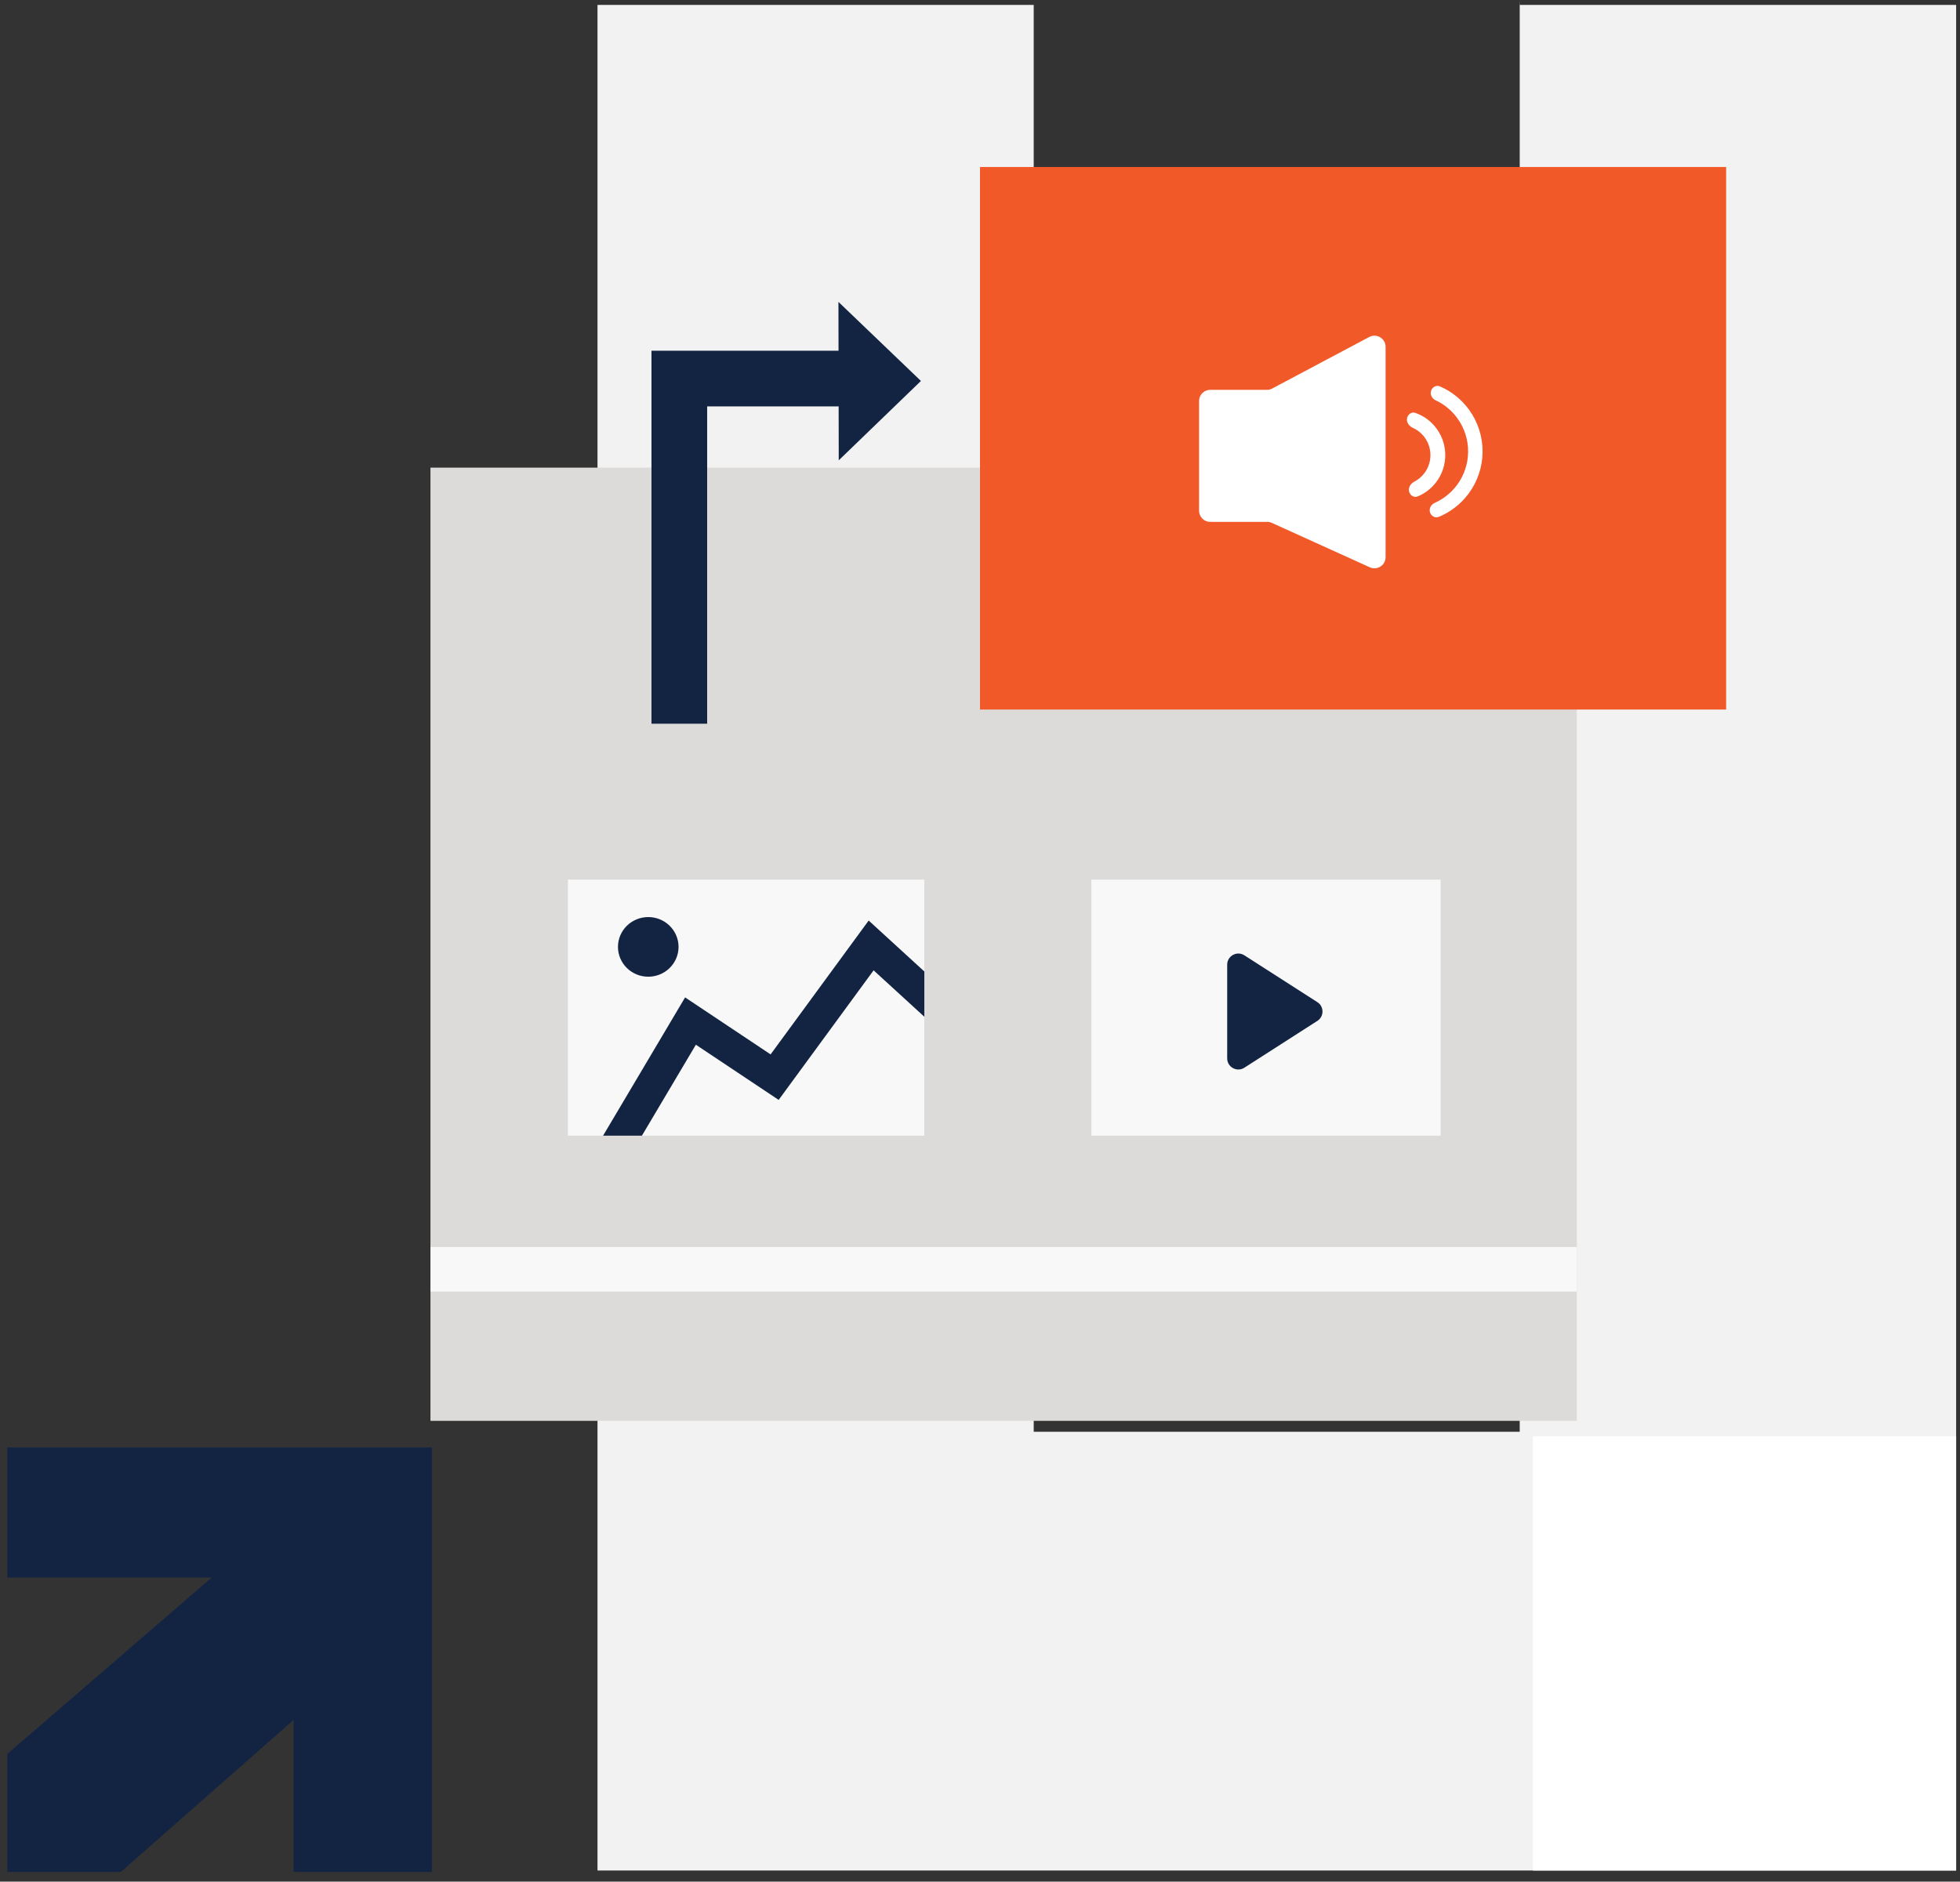 <?xml version="1.0" encoding="UTF-8"?>
<svg xmlns="http://www.w3.org/2000/svg" width="176" height="169" viewBox="0 0 176 169" fill="none">
  <rect x="0" y="0" width="176" height="169" fill="#333333" stroke="none"/>
  <path fill-rule="evenodd" clip-rule="evenodd" d="M136.482 0.443H175.653V168H53.653V0.443H92.824V128.595H136.465V0L136.482 0.443Z" fill="#F2F2F2"></path>
  <rect x="137.653" y="129" width="38" height="39" fill="white"></rect>
  <rect x="38.653" y="42" width="102.939" height="85.612" fill="#DCDBD9"></rect>
  <path d="M38.653 114H141.592" stroke="#F8F8F8" stroke-width="4"></path>
  <g clip-path="url(#clip0_3361_2541)">
    <path d="M51 79H151V152H51V79Z" fill="#F8F8F8"></path>
    <path d="M53.559 105.943L62.003 91.705L69.559 96.743L78.225 84.914L87.559 93.457" stroke="#132443" stroke-width="3"></path>
    <path d="M60.431 85.044C60.431 86.24 59.445 87.222 58.211 87.222C56.978 87.222 55.991 86.24 55.991 85.044C55.991 83.848 56.978 82.866 58.211 82.866C59.445 82.866 60.431 83.848 60.431 85.044Z" fill="#132443" stroke="#132443"></path>
  </g>
  <rect x="88" y="15" width="67" height="48.727" fill="#F25929"></rect>
  <path d="M107.672 36.013C107.672 35.461 108.12 35.013 108.672 35.013H113.767C113.931 35.013 114.092 34.973 114.236 34.896L122.951 30.267C123.617 29.913 124.42 30.396 124.42 31.15V50.042C124.42 50.769 123.669 51.253 123.007 50.953L114.213 46.963C114.083 46.904 113.942 46.873 113.8 46.873H108.672C108.12 46.873 107.672 46.426 107.672 45.873V36.013Z" fill="white"></path>
  <path d="M128.408 46.014C128.511 46.358 128.875 46.555 129.206 46.418C130.253 45.983 131.169 45.275 131.854 44.361C132.67 43.275 133.117 41.956 133.129 40.597C133.141 39.238 132.718 37.911 131.922 36.81C131.253 35.885 130.35 35.16 129.31 34.707C128.982 34.564 128.615 34.755 128.506 35.096V35.096C128.397 35.438 128.587 35.799 128.912 35.951C129.689 36.314 130.364 36.87 130.87 37.571C131.504 38.447 131.841 39.504 131.831 40.585C131.822 41.667 131.466 42.717 130.817 43.582C130.297 44.273 129.613 44.818 128.83 45.167C128.502 45.313 128.305 45.671 128.408 46.014V46.014Z" fill="white"></path>
  <path d="M126.528 44.14C126.613 44.498 126.974 44.724 127.313 44.582C127.954 44.314 128.517 43.883 128.945 43.326C129.51 42.593 129.804 41.688 129.778 40.763C129.752 39.838 129.408 38.951 128.804 38.25C128.345 37.718 127.759 37.319 127.104 37.087C126.758 36.964 126.409 37.211 126.345 37.573V37.573C126.281 37.935 126.528 38.273 126.863 38.424C127.219 38.584 127.538 38.82 127.796 39.12C128.2 39.588 128.43 40.182 128.447 40.8C128.464 41.419 128.268 42.024 127.89 42.514C127.649 42.828 127.344 43.081 126.998 43.261C126.672 43.43 126.444 43.782 126.528 44.14V44.14Z" fill="white"></path>
  <path d="M0.653 130H38.78V168.128H26.367V154.473L10.85 168.128H0.653V157.533L19.008 141.688H0.653V130Z" fill="#132443"></path>
  <rect x="98" y="79" width="31.364" height="23" fill="#F8F8F8"></rect>
  <path d="M118.294 90.007C118.908 90.4 118.908 91.297 118.294 91.69L111.737 95.897C111.072 96.324 110.197 95.846 110.197 95.055V86.642C110.197 85.852 111.072 85.374 111.737 85.8L118.294 90.007Z" fill="#132443"></path>
  <path d="M61 65V34H76" stroke="#132443" stroke-width="5"></path>
  <path d="M82.696 34.215L75.316 41.343L75.289 27.115L82.696 34.215Z" fill="#132443"></path>
  <defs>
    <clipPath id="clip0_3361_2541">
      <rect width="32" height="23" fill="white" transform="translate(51 79)"></rect>
    </clipPath>
  </defs>
</svg>
